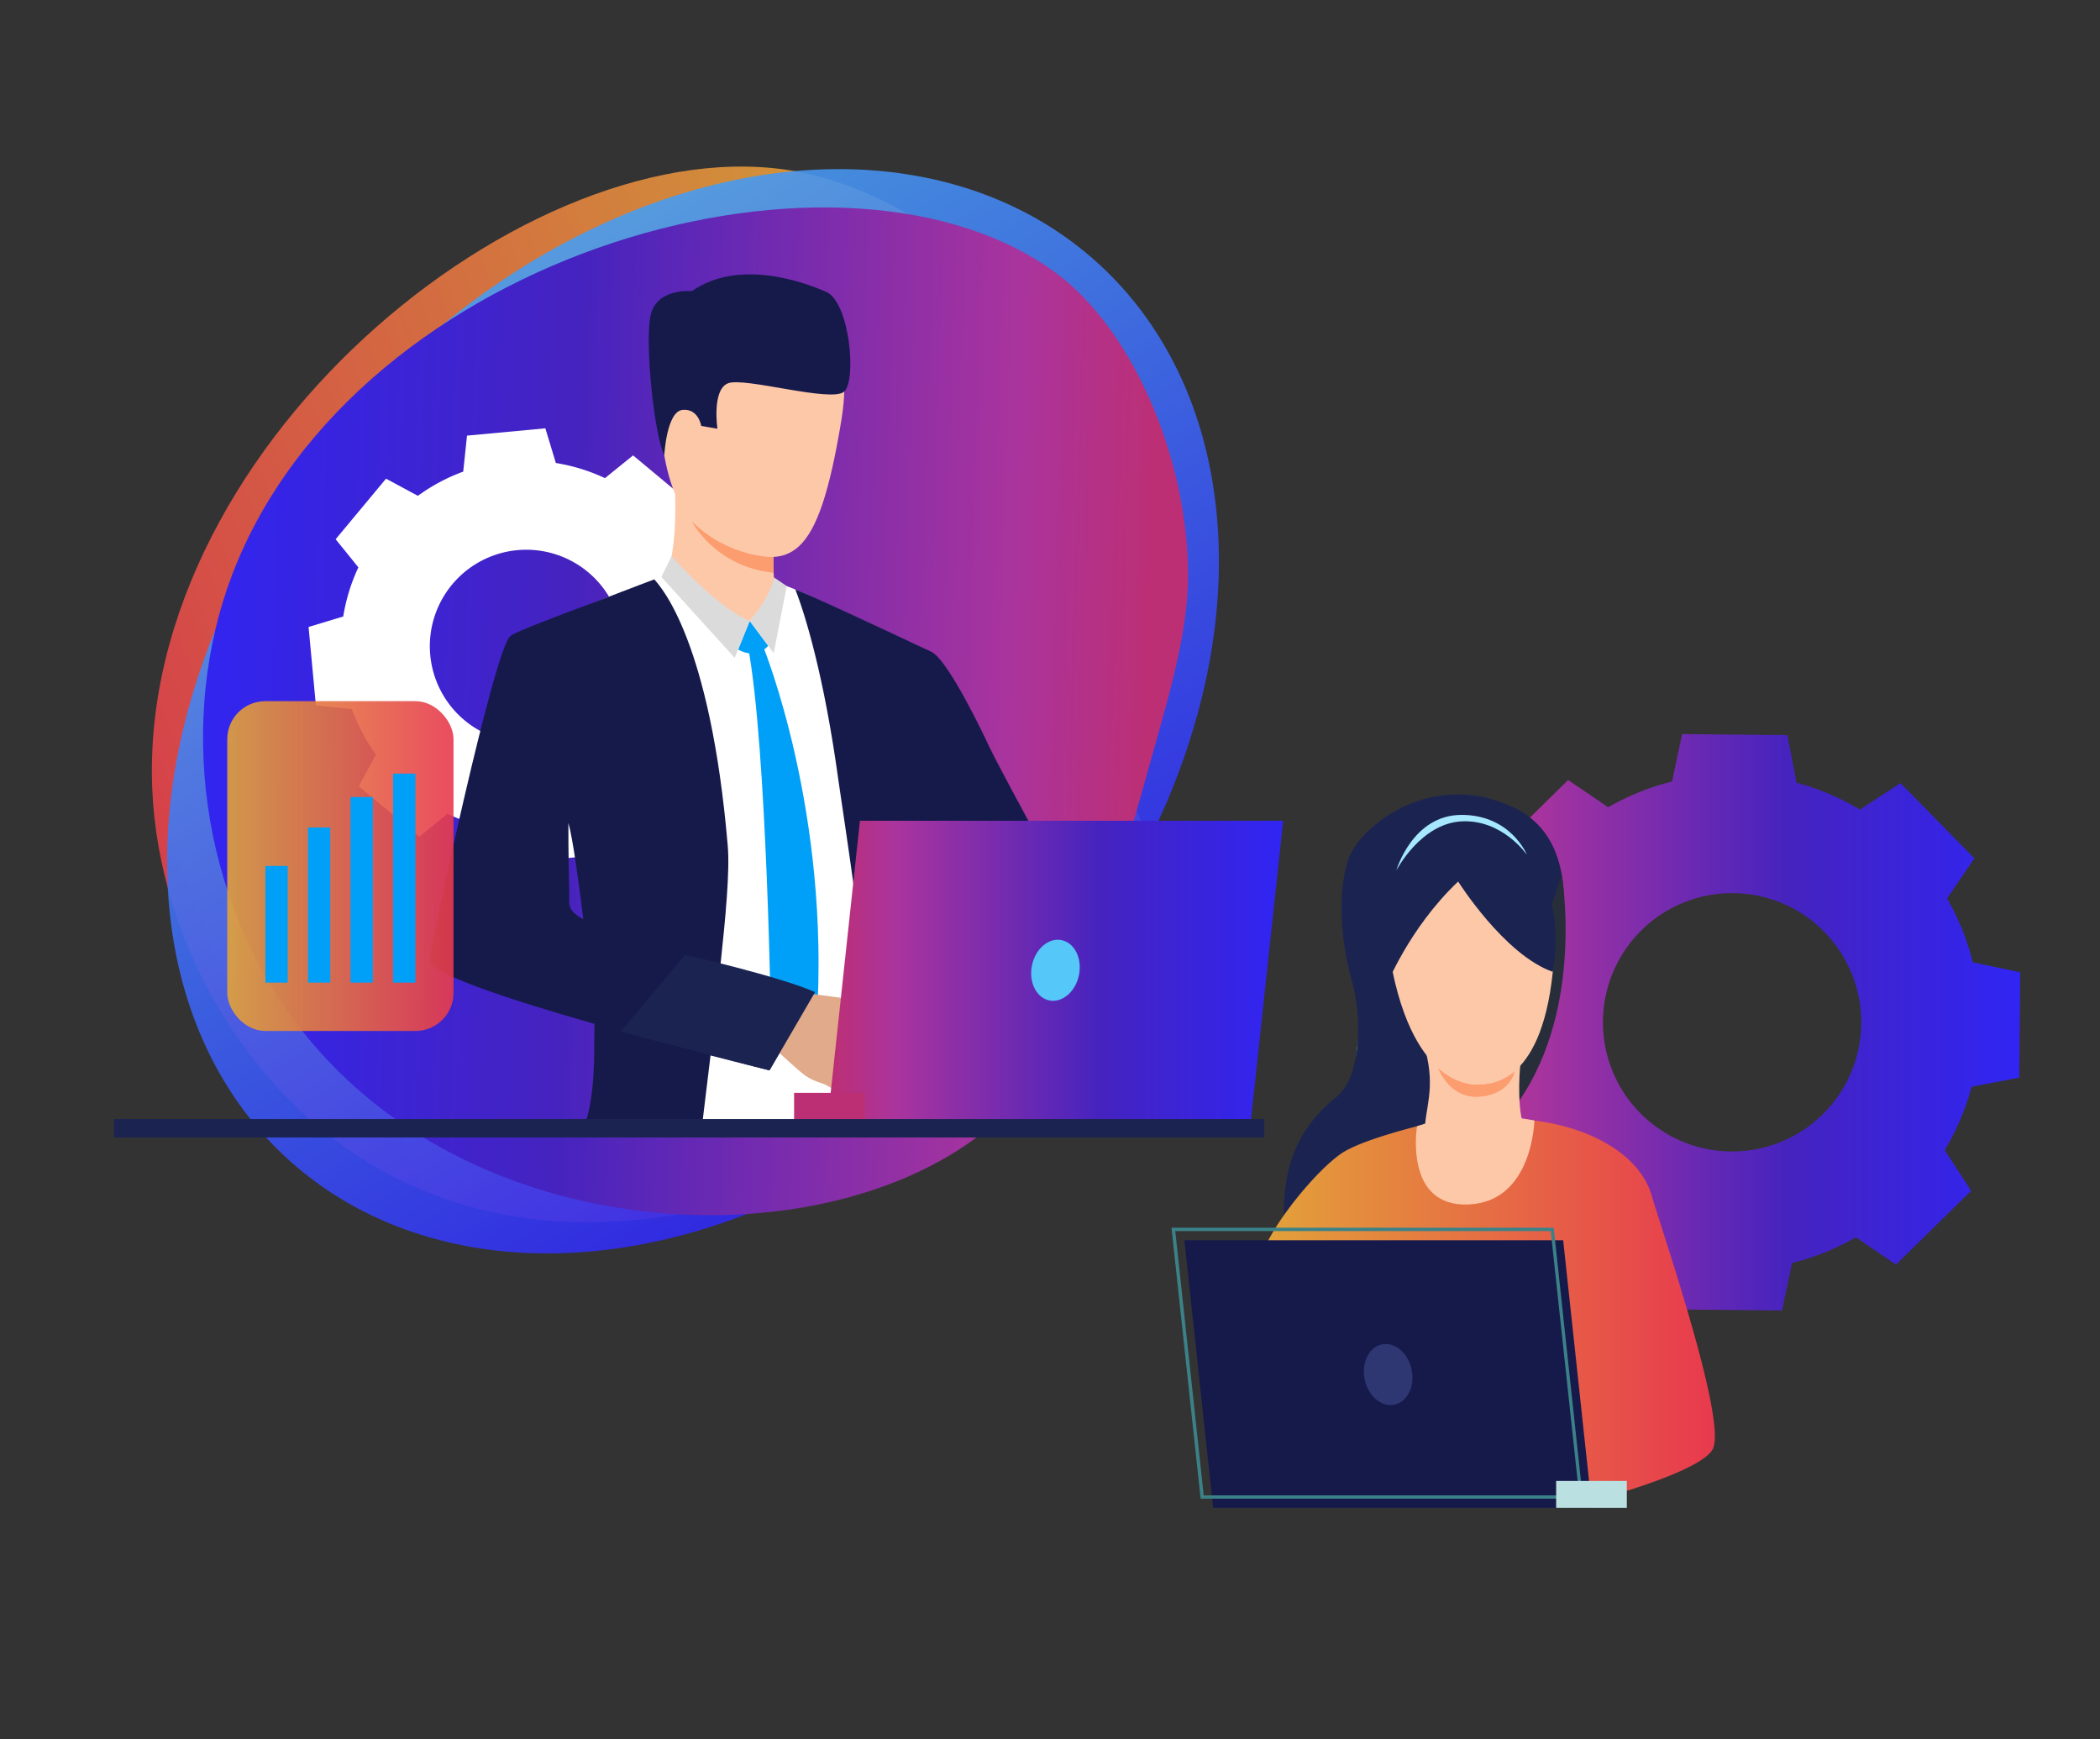 <svg id="Layer_1" data-name="Layer 1" xmlns="http://www.w3.org/2000/svg" xmlns:xlink="http://www.w3.org/1999/xlink" viewBox="0 0 1000 828"><rect x="0" y="0" width="1000" height="828" fill="#333333" stroke="none"/><defs><style>.cls-1{fill:#1b2451;}.cls-2,.cls-20,.cls-3{opacity:0.9;}.cls-2,.cls-20,.cls-21,.cls-3{isolation:isolate;}.cls-2{fill:url(#linear-gradient);}.cls-3{fill:url(#linear-gradient-2);}.cls-4{fill:url(#linear-gradient-3);}.cls-5{fill:url(#linear-gradient-4);}.cls-6{fill:#fff;}.cls-7{fill:#161a4b;}.cls-8{fill:#fdc8a8;}.cls-9{fill:#00a0f8;}.cls-10{fill:#dbdbdb;}.cls-11{fill:#e1aa8a;}.cls-12{fill:#fb9d6f;}.cls-13{fill:#f1ac55;}.cls-14{fill:#f2b695;}.cls-15{fill:url(#linear-gradient-5);}.cls-16{fill:#bc2f75;}.cls-17{clip-path:url(#clip-path);}.cls-18{fill:#55c7f9;}.cls-19{fill:#59bcbf;}.cls-20{fill:url(#linear-gradient-6);}.cls-21{fill:url(#linear-gradient-7);}.cls-22{fill:#272e3a;}.cls-23{fill:#a6e8ff;}.cls-24{fill:#3b8288;}.cls-25{fill:#2f3772;}.cls-26{fill:#bbe0e1;}</style><linearGradient id="linear-gradient" x1="-4594.83" y1="-5338.54" x2="-4111.48" y2="-5338.54" gradientTransform="matrix(-0.92, 0.37, -0.36, -0.9, -5656.74, -2828.15)" gradientUnits="userSpaceOnUse"><stop offset="0" stop-color="#e3a339"/><stop offset="1" stop-color="#e8394e"/></linearGradient><linearGradient id="linear-gradient-2" x1="827.42" y1="1827.93" x2="827.18" y2="1827.33" gradientTransform="matrix(897.42, 0, 0, -674.06, -742109.79, 1232275.29)" gradientUnits="userSpaceOnUse"><stop offset="0" stop-color="#489df0"/><stop offset="1" stop-color="#3025f4"/></linearGradient><linearGradient id="linear-gradient-3" x1="-5052.74" y1="-7259.72" x2="-4570.12" y2="-7259.72" gradientTransform="matrix(-0.97, -0.03, 0.03, -0.96, -4133.06, -6759.77)" gradientUnits="userSpaceOnUse"><stop offset="0.01" stop-color="#bc2f75"/><stop offset="0.15" stop-color="#aa349d"/><stop offset="0.6" stop-color="#4523bf"/><stop offset="1" stop-color="#3025f4"/></linearGradient><linearGradient id="linear-gradient-4" x1="687.57" y1="486.74" x2="962.01" y2="486.74" gradientUnits="userSpaceOnUse"><stop offset="0.01" stop-color="#bc2f75"/><stop offset="0.15" stop-color="#aa349d"/><stop offset="0.6" stop-color="#4523bf"/><stop offset="1" stop-color="#3025f4"/></linearGradient><linearGradient id="linear-gradient-5" x1="394.18" y1="461.99" x2="611.02" y2="461.99" xlink:href="#linear-gradient-4"/><clipPath id="clip-path"><rect class="cls-1" x="54.33" y="532.87" width="547.7" height="8.68"/></clipPath><linearGradient id="linear-gradient-6" x1="108.21" y1="412.36" x2="215.96" y2="412.36" gradientTransform="matrix(1, 0, 0, 1, 0, 0)" xlink:href="#linear-gradient"/><linearGradient id="linear-gradient-7" x1="599.39" y1="625.06" x2="816.61" y2="625.06" gradientTransform="matrix(1, 0, 0, 1, 0, 0)" xlink:href="#linear-gradient"/></defs><path class="cls-2" d="M496.69,179.64c8.94,37-22.24,51.84-20.65,96.51,2.36,66.5,67,82.27,69.54,126.88,4.62,82-202.5,232.26-353.42,159.64C119,527.46,75.57,448.33,72.51,375.82,65.45,208.6,260.22,53.2,385.8,83,429.21,93.26,484.24,128.08,496.69,179.64Z"/><ellipse id="Ellipse_7" data-name="Ellipse 7" class="cls-3" cx="330.01" cy="338.68" rx="287.57" ry="215.99" transform="translate(-142.46 358.27) rotate(-48.12)"/><path class="cls-4" d="M565.42,263.1c1.36,22.17-1.46,41.9-12.24,80.49-29.63,106.13-44.44,159.19-77.55,189.28C400,601.62,227.49,596.92,144,490.93c-49.43-62.74-59.36-149.52-33.42-217.37,59.22-154.9,293.68-219.13,393.93-142.32C536.43,155.72,562.13,209.4,565.42,263.1Z"/><path class="cls-5" d="M926.06,547.61a117.57,117.57,0,0,0,12.81-30.16l22.67-4.35.24-25.08.23-25.08-22.59-4.77a117.57,117.57,0,0,0-12.24-30.4l13-19.09-17.57-17.9L905,372.88l-19.33,12.6a117.14,117.14,0,0,0-30.17-12.81L851.15,350l-25.08-.23L801,349.52l-4.77,22.59a117.46,117.46,0,0,0-30.4,12.25l-19.09-12.95L728.83,389l-17.9,17.57,12.6,19.32A116.94,116.94,0,0,0,710.72,456L688,460.39l-.23,25.08-.24,25.08,22.59,4.76a117,117,0,0,0,12.25,30.4l-12.95,19.1L727,582.71l17.56,17.89L763.92,588a117.29,117.29,0,0,0,30.17,12.81l4.35,22.68,25.08.23,25.08.23,4.76-22.59a117.29,117.29,0,0,0,30.4-12.24l19.09,13,17.9-17.57,17.9-17.57ZM780.9,529.82a61.5,61.5,0,1,1,87,.81A61.49,61.49,0,0,1,780.9,529.82Z"/><path class="cls-6" d="M330.46,345.12a87.93,87.93,0,0,0,7.21-23.39l16.51-5-1.74-18.65-1.74-18.64-17.14-1.82A88,88,0,0,0,322.14,256l8.16-15.17-14.41-12-14.42-12-13.4,10.83a87.86,87.86,0,0,0-23.38-7.21l-5-16.51-18.65,1.74-18.65,1.74-1.81,17.14A88,88,0,0,0,199,236.08l-15.17-8.17-12,14.42-12,14.42,10.83,13.39a87.57,87.57,0,0,0-7.21,23.39l-16.51,5,1.74,18.65,1.74,18.64,17.14,1.82A87.62,87.62,0,0,0,179,359.25l-8.17,15.17,14.42,11.95,14.42,12L213.1,387.5a87.82,87.82,0,0,0,23.39,7.21l5,16.51,18.64-1.74,18.65-1.74,1.82-17.14a88,88,0,0,0,21.65-11.42l15.16,8.16,12-14.41,11.95-14.42ZM221.27,343a45.92,45.92,0,1,1,64.67-6A45.92,45.92,0,0,1,221.27,343Z"/><path class="cls-6" d="M439.94,363q2.07-27.86,2.88-52.14c-4.48-2.38-9.87-5.15-14.18-7.2-13.34-6.35-31.93-14.91-43.86-20.38-7-3.21-13.83-5.55-13.83-5.55s-47.67-4.57-51.54-4.33c-1.22.07-7.18,2.15-15,5.13C287.5,285,254.91,298,249.72,301.75c-7.61,5.44-34.84,138.94-35.57,148-.7,8.81,37,20.86,72,30.09,0,13.53-.29,32.49-.6,49.8-.05,3-.1,5.86-.16,8.67h153c-.21-3-.39-5.9-.54-8.67,0-.37,0-.73-.05-1.09-.58-11.73-2.86-32.72-2.28-53.17,0,0-.37-21.55,1.77-30.83C437.46,403.58,439.94,363,439.94,363ZM246,441.5c.25-17.38,23.39-49.71,23.39-49.71a8.41,8.41,0,0,1,1.09-.41s1.19-.16,1.19-.15,3.6-3.4,3.62-3.4c.85,3.09,8.52,46.75,10.4,72.16C264,455.72,245.87,449.79,246,441.5Z"/><path class="cls-7" d="M442.77,529.64c-1-7.24-2-14.48-2.81-21.56,0,0,0-.06,0-.1-.28-2.36-.56-4.69-.83-7,0-.11,0-.24,0-.37-1.12-9.76-2.05-19.12-2.72-27.69a87.44,87.44,0,0,1,.86-19.26c2.66-43.82,4-90,4-90,1.4-18.91,2.2-36.59,2.73-53.06,0,0-59.86-28.29-65.29-29.91,0,0,11.36,26.66,19.88,86.26,3.27,22.89,9.33,61.42,13.73,100.75h0c2.38,21.22,6.85,42.84,10.25,62q.78,4.44,1.47,8.67h20C443.58,535.43,443.17,532.53,442.77,529.64Z"/><path class="cls-7" d="M343.1,459.24c2.36-22.16,4.48-44.27,3.46-56.38-8.26-97.42-31.62-123.2-35-127-2.62,1-12.59,4.74-15.51,5.9-16,6.3-48.55,17.84-52.93,21-7.62,5.44-37.62,145.39-38.53,154.44-.6,6.12,38.56,18.91,78.51,30.32-.37,10.95.67,26.4-3,42.54-.64,2.86-1.58,4.67-1.73,8.45l55.7-.22q.51-4.3,1-8.67c1.06-8.71,2.17-17.62,3.28-27.1,16.7,4.33,28,7.11,28,7.11s15.69-26.52,20.24-37.26C387.48,470.55,367.29,465.7,343.1,459.24Zm-72-33.53c-.53-19.94-.44-33.86-.44-33.86,2,6.84,4.71,26.36,7.11,45.77C269.66,433.55,271.18,429.74,271.08,425.71Z"/><path class="cls-8" d="M316.91,274.94s6.06-11.46,4.38-44c-.46-9,47.34,21.37,47.34,21.37s-.16,3.11-.27,7.3c-.05,1.74-.08,3.66-.08,5.62,0,.55,0,1.09,0,1.63,0,.89,0,1.77,0,2.65,0,1.09.06,2.16.12,3.19s.13,2.28.24,3.3a30.08,30.08,0,0,0,1.77,6.38C372.64,287.45,334.8,287.74,316.91,274.94Z"/><path class="cls-9" d="M357,295.63l8.81,11.83s-5.16,6.92-14.33,1.81Z"/><path class="cls-9" d="M363.44,307.94s32.27,78.84,25.39,179l-10.18,18.48-11.48-15.74s-1.86-133-11-182Z"/><path class="cls-8" d="M366.42,284.59l-9.44,11s-15.14-2.93-19.58-10.84S366.42,284.59,366.42,284.59Z"/><path class="cls-10" d="M368.58,274.94s-1.1,8.41-11.6,20.69L368.44,311l6.21-31.95Z"/><path class="cls-10" d="M319.79,264.82s21.88,24.76,37.19,30.81l-7.12,17.61L314.93,274.7Z"/><path class="cls-7" d="M544.82,488.82S515.76,460.64,496.7,456c-8.8-2.17-20.41-14.33-31.44-28.62-3.63-4.71-7.19-9.65-10.59-14.54v0c-13.53-19.53-24.13-38.26-24.13-38.26s-40-46.86-7.9-67.75c0,0,13.75-.29,21.29,3.8,7.76,4.21,24.3,38.74,27.11,44.86s33.19,62.89,35.22,64.17,5.43,6,17.59,12.49c14.88,8,38.27,31.47,38.27,31.47Z"/><path class="cls-11" d="M405.35,521.43s-4.06-.16-5.8-1.1c0,0-3-2-5.28-3.2a16.54,16.54,0,0,0-1.77-.9c-1.79-.71-5.94-1.73-9.76-4.65S366.46,497,366.46,497l8.05-12.38,3.72-12.25s29,2.89,32.91,5.19a10.45,10.45,0,0,1,1.07.71c3.09,2.27,4.44,5.26,5.93,6.63.54.51,5.6,5.92,5.31,8.12-.39,3-1.89,5-3.78,5.93,0,0-1,5.93-4.1,8.59,0,0-.77,5.5-5.52,7.71C410.05,515.27,408.64,520.77,405.35,521.43Z"/><path class="cls-8" d="M359.11,147s52.49-12.65,41.43,53.8-23.65,71.85-55.62,58.6-29.75-55.75-31.66-76.55S342.32,148,359.11,147Z"/><path class="cls-8" d="M331.53,193c-.78-5.84-12.37-7.81-13.17,1s5.61,24.08,10,22.5S332.61,201.09,331.53,193Z"/><path class="cls-7" d="M316.33,216.84s1.05-20.9,8.67-21.67,8.91,7.63,8.91,7.63l7.73,1.34s-2.71-18.27,4.86-21.58S396,191.92,402,186.45s2.61-42.54-8.52-47.46-41.83-15.86-64-.38c0,0-17.47-1.74-19.85,12.37S311.43,206.44,316.33,216.84Z"/><path class="cls-1" d="M388.13,472.39l-21.67,37.26s-57.41-14.8-70.81-18.57l30.63-36.45S371.42,464.94,388.13,472.39Z"/><path class="cls-12" d="M368.44,272.71h0c-28.15-2.87-39.07-24.54-39.07-24.54,17.71,17.55,38.92,17.07,38.92,17.07,0,.55,0,1.09,0,1.63,0,.89,0,1.77,0,2.65C368.34,270.61,368.38,271.68,368.44,272.71Z"/><path class="cls-13" d="M757.21,603a8.56,8.56,0,0,0-15,2.4h0a8.55,8.55,0,0,0-.45,2.64,8.53,8.53,0,0,0,3.32,6.88,8.45,8.45,0,0,0,4.46,1.76c.22,0,.45,0,.67,0h.58a8.41,8.41,0,0,0,2.46-.5,8.57,8.57,0,0,0,3.92-13.2Zm-4.65,11.19h0a6.21,6.21,0,0,1-1.84.37h-.43a6.28,6.28,0,0,1-1.75-.27,6.42,6.42,0,0,1-2.1-1.07c-.22-.18-.44-.37-.64-.57a6.44,6.44,0,0,1-1.85-4.59,6.75,6.75,0,0,1,.17-1.36,6.29,6.29,0,0,1,.17-.62,6.43,6.43,0,1,1,8.28,8.1Z"/><path class="cls-14" d="M428.87,441.78c32.64,33.59,75.75,75.89,75.75,75.89l16.85-32s-38.29-44.89-64.25-74.84C449.26,414.74,434.65,424.05,428.87,441.78Z"/><path class="cls-14" d="M408.72,487s8.79,4.24,11.08,6.13,11.59,8.85,13.84,10.49-3.4,6.29-20-.91S408.72,487,408.72,487Z"/><polygon class="cls-15" points="409.49 390.81 394.18 533.16 595.71 533.16 611.02 390.81 409.49 390.81"/><rect class="cls-16" x="378.14" y="520.36" width="33.66" height="12.81" transform="translate(789.94 1053.52) rotate(180)"/><rect class="cls-1" x="54.33" y="532.87" width="547.7" height="8.68"/><g class="cls-17"><rect class="cls-1" x="54.33" y="532.87" width="8.43" height="8.68"/><rect class="cls-1" x="62.75" y="532.87" width="8.43" height="8.68"/><rect class="cls-1" x="71.18" y="532.87" width="8.43" height="8.68"/><rect class="cls-1" x="79.61" y="532.87" width="8.43" height="8.68"/><rect class="cls-1" x="88.03" y="532.87" width="8.43" height="8.68"/><rect class="cls-1" x="96.46" y="532.87" width="8.43" height="8.68"/><rect class="cls-1" x="104.89" y="532.87" width="8.43" height="8.68"/><rect class="cls-1" x="113.31" y="532.87" width="8.43" height="8.68"/><rect class="cls-1" x="121.74" y="532.87" width="8.43" height="8.68"/><rect class="cls-1" x="130.16" y="532.87" width="8.43" height="8.68"/><rect class="cls-1" x="138.59" y="532.87" width="8.43" height="8.68"/><rect class="cls-1" x="147.02" y="532.87" width="8.43" height="8.68"/><rect class="cls-1" x="155.44" y="532.87" width="8.43" height="8.68"/><rect class="cls-1" x="163.87" y="532.87" width="8.43" height="8.68"/><rect class="cls-1" x="172.29" y="532.87" width="8.43" height="8.68"/><rect class="cls-1" x="180.72" y="532.87" width="8.43" height="8.68"/><rect class="cls-1" x="189.15" y="532.87" width="8.43" height="8.68"/><rect class="cls-1" x="197.57" y="532.87" width="8.43" height="8.68"/><rect class="cls-1" x="206" y="532.87" width="8.43" height="8.68"/><rect class="cls-1" x="214.42" y="532.87" width="8.43" height="8.68"/><rect class="cls-1" x="222.85" y="532.87" width="8.43" height="8.68"/><rect class="cls-1" x="231.28" y="532.87" width="8.43" height="8.68"/><rect class="cls-1" x="239.7" y="532.87" width="8.43" height="8.68"/><rect class="cls-1" x="248.13" y="532.87" width="8.43" height="8.68"/><rect class="cls-1" x="256.56" y="532.87" width="8.43" height="8.68"/><rect class="cls-1" x="264.98" y="532.87" width="8.43" height="8.68"/><rect class="cls-1" x="273.41" y="532.87" width="8.43" height="8.68"/><rect class="cls-1" x="281.83" y="532.87" width="8.43" height="8.68"/><rect class="cls-1" x="290.26" y="532.87" width="8.43" height="8.68"/><rect class="cls-1" x="298.69" y="532.87" width="8.43" height="8.68"/><rect class="cls-1" x="307.11" y="532.87" width="8.43" height="8.68"/><rect class="cls-1" x="315.54" y="532.87" width="8.43" height="8.68"/><rect class="cls-1" x="323.97" y="532.87" width="8.43" height="8.68"/><rect class="cls-1" x="332.39" y="532.87" width="8.43" height="8.68"/><rect class="cls-1" x="340.82" y="532.87" width="8.43" height="8.68"/><rect class="cls-1" x="349.24" y="532.87" width="8.43" height="8.68"/><rect class="cls-1" x="357.67" y="532.87" width="8.43" height="8.68"/><rect class="cls-1" x="366.1" y="532.87" width="8.43" height="8.68"/><rect class="cls-1" x="374.52" y="532.87" width="8.43" height="8.68"/><rect class="cls-1" x="382.95" y="532.87" width="8.43" height="8.68"/><rect class="cls-1" x="391.37" y="532.87" width="8.43" height="8.68"/><rect class="cls-1" x="399.8" y="532.87" width="8.43" height="8.68"/><rect class="cls-1" x="408.23" y="532.87" width="8.43" height="8.68"/><rect class="cls-1" x="416.65" y="532.87" width="8.43" height="8.68"/><rect class="cls-1" x="425.08" y="532.87" width="8.43" height="8.68"/><rect class="cls-1" x="433.51" y="532.87" width="8.43" height="8.68"/><rect class="cls-1" x="441.93" y="532.87" width="8.43" height="8.68"/><rect class="cls-1" x="450.36" y="532.87" width="8.43" height="8.68"/><rect class="cls-1" x="458.78" y="532.87" width="8.43" height="8.68"/><rect class="cls-1" x="467.21" y="532.87" width="8.43" height="8.68"/><rect class="cls-1" x="475.63" y="532.87" width="8.43" height="8.68"/><rect class="cls-1" x="484.06" y="532.87" width="8.43" height="8.68"/><rect class="cls-1" x="492.49" y="532.87" width="8.43" height="8.68"/><rect class="cls-1" x="500.91" y="532.87" width="8.43" height="8.68"/><rect class="cls-1" x="509.34" y="532.87" width="8.42" height="8.68"/><rect class="cls-1" x="517.77" y="532.87" width="8.43" height="8.68"/><rect class="cls-1" x="526.19" y="532.87" width="8.43" height="8.68"/><rect class="cls-1" x="534.62" y="532.87" width="8.43" height="8.68"/><rect class="cls-1" x="543.05" y="532.87" width="8.42" height="8.68"/><rect class="cls-1" x="551.47" y="532.87" width="8.43" height="8.68"/><rect class="cls-1" x="559.9" y="532.87" width="8.43" height="8.68"/><rect class="cls-1" x="568.32" y="532.87" width="8.42" height="8.68"/><rect class="cls-1" x="576.75" y="532.87" width="8.43" height="8.68"/><rect class="cls-1" x="585.18" y="532.87" width="8.43" height="8.68"/><rect class="cls-1" x="593.6" y="532.87" width="8.42" height="8.68"/></g><path class="cls-18" d="M491.41,459.7c-1.62,7.93,2.07,15.37,8.25,16.64s12.51-4.14,14.13-12.07-2.08-15.37-8.26-16.64S493,451.77,491.41,459.7Z"/><path class="cls-19" d="M673.24,451.28s-42.32,40.29-21.73,71.65,30.23,3.89,30.23,3.89,13.92,4.2-6.75-34.47C665.25,474.13,673.24,451.28,673.24,451.28Z"/><rect class="cls-20" x="108.21" y="333.85" width="107.75" height="157.03" rx="18.1"/><rect class="cls-9" x="187.18" y="368.35" width="10.62" height="99.51"/><rect class="cls-9" x="166.91" y="379.5" width="10.62" height="88.36"/><rect class="cls-9" x="146.64" y="394" width="10.62" height="73.86"/><rect class="cls-9" x="126.37" y="412.3" width="10.62" height="55.56"/><path class="cls-1" d="M739.43,462.76s20.36-59.71-18.49-78.22-71.85,8.25-78.08,22.73-4.58,40.81.73,59.17,4.54,46.31-7,55.65S610.72,547,611.43,578.57c.44,19.6,77.15-50.15,77.15-50.15Z"/><path class="cls-21" d="M684.84,533.8s-31.94,7.07-44.62,14.48-40.83,41.49-40.83,56.14S722.5,632.76,722.5,632.76L745.84,718s62.22-15.19,69.63-27.78-23.63-102.85-29-121.12c-5.42-18.63-27.72-31.62-53.65-35.25A177.59,177.59,0,0,0,684.84,533.8Z"/><path class="cls-8" d="M730.66,533.5s-.72,38.82-31.5,40-24.38-37.23-24.38-37.23S697.3,527.12,730.66,533.5Z"/><path class="cls-22" d="M743.68,416.37s10.89,62.43-20.12,107.53C691.44,570.6,743.68,416.37,743.68,416.37Z"/><path class="cls-8" d="M724.05,506.06s-2.14,18.57,1.44,30.11-47.07,11.87-47,2.37c0-10.78,5.19-19.79.34-38.28S724.05,506.06,724.05,506.06Z"/><path class="cls-12" d="M684.77,508.43s16,16.65,36.44,1.73c0,0-1.69,10.65-16.4,12S684.77,508.43,684.77,508.43Z"/><path class="cls-8" d="M704.79,394.72s40.41,12,34.64,68-32.16,53.2-34.64,53.61S671,518.85,661.08,450.8,704.79,394.72,704.79,394.72Z"/><path class="cls-1" d="M694.36,419.73s22,34.93,45.07,43c0,0,12.62-58.61-39.5-70.89s-44,59.2-40.07,78.26C659.86,470.13,670.72,442.09,694.36,419.73Z"/><path class="cls-23" d="M664.91,414.47s11.56-22.39,31.07-23.39S727.11,407,727.11,407,719.49,388,696,388,664.91,414.47,664.91,414.47Z"/><polygon class="cls-7" points="744.37 590.52 758.07 717.94 577.7 717.94 563.99 590.52 744.37 590.52"/><path class="cls-24" d="M753.73,713.57h-182l-13.87-129h182ZM573.19,712H752L738.45,586.15H559.65Z"/><path class="cls-25" d="M672.22,652.17c1.62,7.93-2.07,15.38-8.26,16.64s-12.5-4.14-14.12-12.06,2.08-15.38,8.26-16.64S670.6,644.25,672.22,652.17Z"/><rect class="cls-26" x="741.02" y="705.13" width="33.66" height="12.81" transform="translate(1515.7 1423.07) rotate(180)"/></svg>